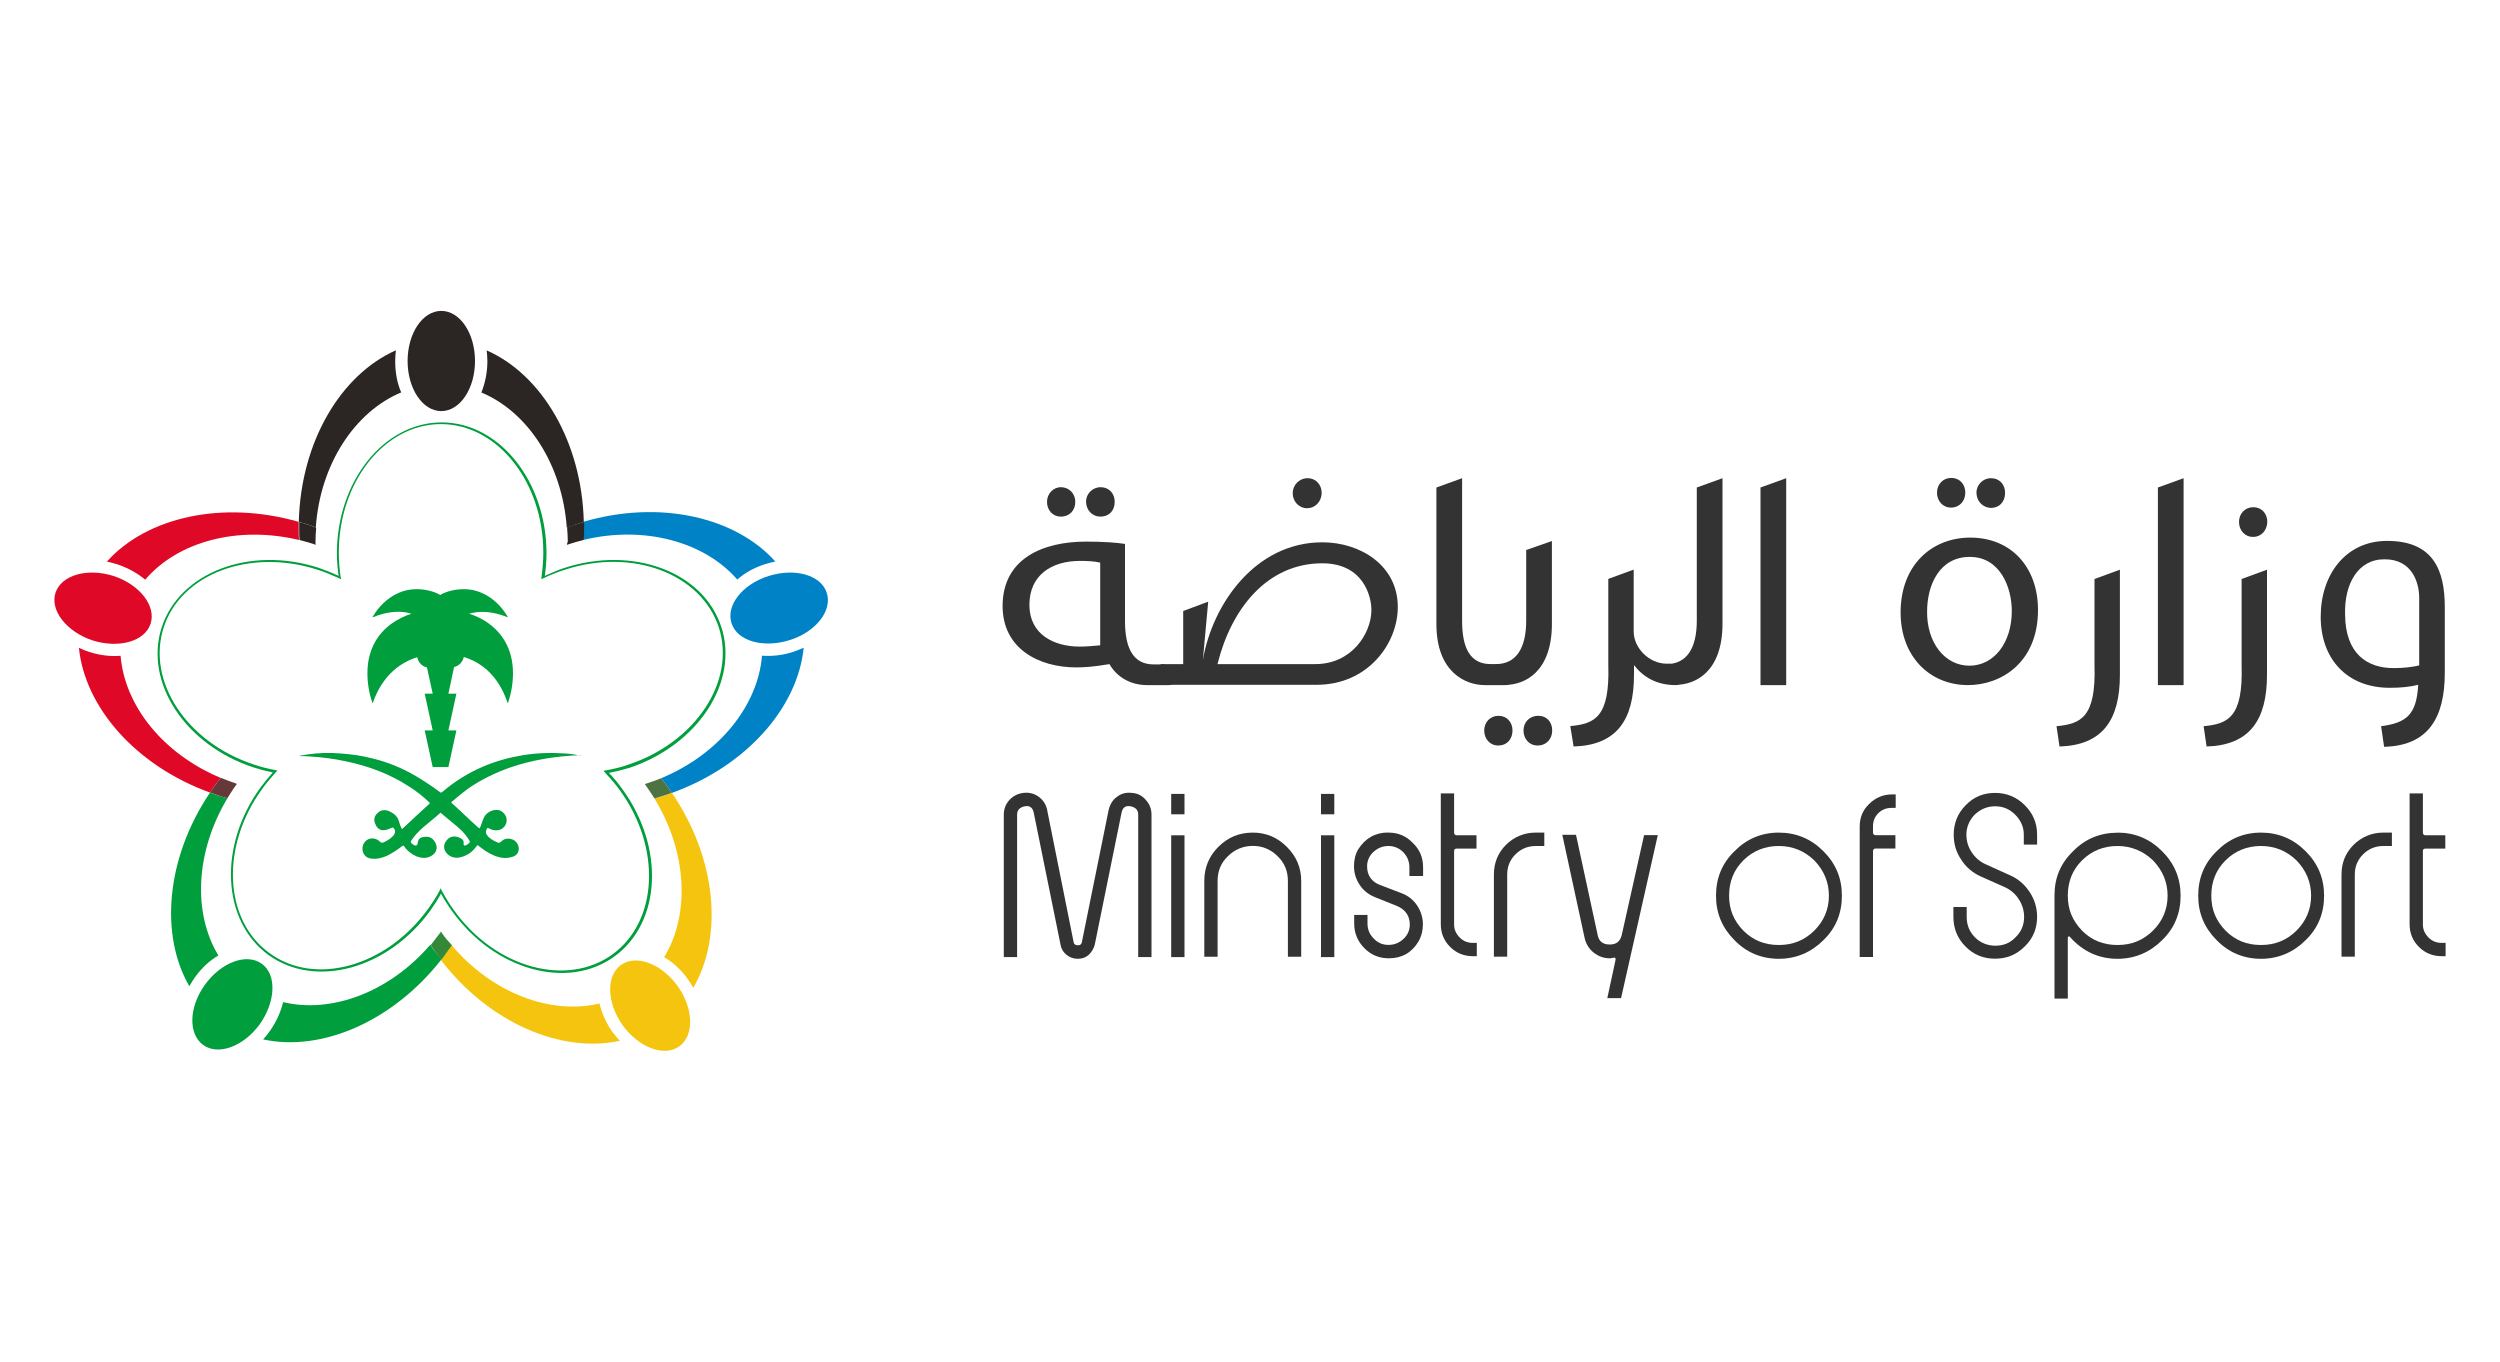 <?xml version="1.0" encoding="UTF-8"?><svg id="Layer_1" xmlns="http://www.w3.org/2000/svg" viewBox="0 0 250 136.18"><defs><style>.cls-1{fill-rule:evenodd;}.cls-1,.cls-2{fill:#009e3d;}.cls-3{fill:#663839;}.cls-4{fill:#4d7341;}.cls-5{fill:#0083c6;}.cls-6{fill:#348939;}.cls-7{fill:#f4c40e;}.cls-8{fill:#2b2523;}.cls-9{fill:#df0826;}.cls-10{fill:#333;}</style></defs><g id="Layer_1-2"><g id="_وزارة_الرياضة_-_عرضي"><path class="cls-8" d="M31.58,52.76c.43-6.34,3.9-11.58,8.54-13.52-.4-.9-.6-1.97-.6-3.14,0-.37.03-.73.07-1.07-5.51,2.44-9.51,9.14-9.71,17.15.27.07.53.17.77.23.33.1.63.23.93.33"/><path class="cls-8" d="M58.38,52.19c-.2-8.01-4.2-14.72-9.71-17.15.03.37.07.7.07,1.07,0,1.13-.23,2.2-.6,3.14,4.64,1.94,8.08,7.17,8.54,13.52.3-.1.63-.23.93-.33.23-.07.5-.17.77-.23"/><path class="cls-8" d="M44.13,41.11c1.87,0,3.37-2.24,3.37-5.01s-1.5-5.01-3.37-5.01-3.37,2.24-3.37,5.01,1.5,5.01,3.37,5.01"/><path class="cls-5" d="M76.2,65.57c-.4,4.97-4.27,9.84-10.08,12.25.2.27.4.53.6.8.17.23.3.43.47.67,7.48-2.7,12.58-8.54,13.18-14.52-.3.13-.63.27-1,.4-1.1.37-2.2.47-3.17.4"/><path class="cls-5" d="M58.35,53.99c6.11-1.47,12.11.2,15.38,3.97.73-.67,1.7-1.2,2.77-1.54.33-.1.7-.2,1.03-.27-3.97-4.44-11.55-6.21-19.19-3.97v.67c.03.37.03.77,0,1.13"/><path class="cls-8" d="M56.71,54.49c.07-.03.1-.03.17-.07.5-.17,1-.3,1.5-.43.03-.37.03-.77.03-1.13v-.67c-.27.07-.53.17-.77.23-.33.1-.63.2-.93.33.03.47.07.93.07,1.43-.07.1-.07.2-.07.3"/><path class="cls-5" d="M82.67,59.27c-.57-1.77-3.17-2.5-5.81-1.67s-4.3,2.97-3.7,4.74c.57,1.77,3.17,2.5,5.81,1.67,2.64-.83,4.3-2.97,3.7-4.74"/><path class="cls-7" d="M65.45,79.86c3.27,5.34,3.57,11.58.97,15.85.83.5,1.67,1.23,2.34,2.17.2.3.4.6.57.9,3-5.17,2.34-12.91-2.14-19.49-.27.1-.5.17-.77.27-.33.1-.67.2-.97.3"/><path class="cls-7" d="M44.06,95.97c4.87,6.34,12.05,9.38,17.92,8.11-.23-.27-.47-.53-.7-.83-.67-.93-1.1-1.94-1.33-2.9-4.87,1.17-10.75-1.03-14.82-5.87-.17.23-.33.5-.53.73-.17.27-.33.5-.53.77"/><path class="cls-7" d="M62.08,96.51c-1.5,1.1-1.4,3.8.2,6.04,1.64,2.24,4.17,3.17,5.67,2.07s1.4-3.8-.2-6.04c-1.64-2.24-4.17-3.17-5.67-2.07"/><path class="cls-2" d="M21,79.26c-4.4,6.54-5.04,14.22-2.07,19.36.17-.3.37-.6.57-.9.67-.93,1.47-1.67,2.34-2.17-2.57-4.24-2.3-10.38.9-15.72-.3-.1-.6-.17-.9-.27-.27-.1-.57-.2-.83-.3"/><path class="cls-2" d="M43.03,94.47c-4.07,4.74-9.88,6.91-14.72,5.74-.23.97-.67,1.97-1.33,2.9-.2.3-.43.57-.67.83,5.81,1.27,12.95-1.77,17.82-7.98-.13-.2-.3-.4-.43-.57-.27-.33-.5-.63-.67-.93"/><path class="cls-2" d="M26.18,96.38c-1.5-1.1-4.04-.17-5.67,2.07s-1.7,4.94-.2,6.04,4.04.17,5.67-2.07c1.6-2.27,1.7-4.97.2-6.04"/><path class="cls-9" d="M29.88,52.19c-7.64-2.2-15.22-.47-19.19,3.97.33.07.7.17,1.03.27,1.1.37,2.04.9,2.8,1.54,3.24-3.8,9.24-5.44,15.38-3.97-.03-.37-.03-.77-.03-1.17,0-.2,0-.4,0-.63"/><path class="cls-9" d="M22.07,77.79c-5.77-2.4-9.61-7.24-10.01-12.21-1,.07-2.07-.03-3.17-.4-.33-.1-.67-.23-1-.4.6,5.94,5.67,11.78,13.11,14.48.17-.27.37-.53.53-.77.17-.23.37-.47.53-.7"/><path class="cls-8" d="M31.55,54.49v-.3c0-.5.03-.97.07-1.43-.3-.1-.63-.23-.93-.33-.27-.1-.53-.17-.77-.23v.67c0,.4,0,.77.03,1.13.5.13,1,.27,1.5.43,0,.03.03.03.1.07"/><path class="cls-9" d="M15.06,62.37c.57-1.77-1.07-3.9-3.7-4.77-2.64-.83-5.21-.1-5.81,1.67-.57,1.77,1.1,3.9,3.7,4.77,2.64.83,5.24.1,5.81-1.67"/><path class="cls-2" d="M72.13,62.7c-1.77-5.51-8.81-8.14-15.68-5.91-.7.23-1.33.5-1.97.8.1-.73.17-1.47.17-2.24,0-7.21-4.71-13.11-10.48-13.11s-10.48,5.87-10.48,13.11c0,.77.07,1.5.17,2.24-.63-.3-1.3-.57-1.97-.8-6.87-2.24-13.92.43-15.72,5.94-1.77,5.51,2.34,11.78,9.21,14.02.63.2,1.27.37,1.9.5-.43.47-.83.97-1.23,1.5-4.24,5.84-3.87,13.35.8,16.75,4.71,3.4,11.95,1.4,16.18-4.44.4-.57.77-1.13,1.07-1.7.33.63.73,1.23,1.17,1.84,4.24,5.84,11.51,7.84,16.18,4.44,4.67-3.4,5.04-10.91.77-16.75-.4-.57-.87-1.13-1.33-1.6.67-.13,1.37-.3,2.04-.5,6.87-2.3,10.98-8.58,9.21-14.08M60.65,77.02c-.1.03-.2.03-.3.07.07.07.13.13.2.23.5.53,1,1.1,1.43,1.7,4.17,5.74,3.84,13.08-.73,16.42-4.57,3.3-11.68,1.37-15.82-4.37-.47-.63-.87-1.3-1.23-1.97-.07-.1-.1-.2-.13-.27-.03.07-.1.17-.13.27-.33.63-.73,1.23-1.17,1.84-4.17,5.74-11.28,7.71-15.82,4.37-4.57-3.3-4.91-10.68-.73-16.42.4-.57.87-1.1,1.3-1.6.07-.07.13-.13.23-.23-.1-.03-.2-.03-.3-.07-.7-.13-1.37-.3-2.04-.53-6.74-2.2-10.78-8.34-9.04-13.72,1.74-5.37,8.64-7.94,15.38-5.77.73.23,1.43.53,2.1.83.1.03.17.1.27.13-.03-.1-.03-.2-.07-.3-.1-.77-.17-1.57-.17-2.37,0-7.07,4.57-12.85,10.21-12.85s10.24,5.77,10.24,12.85c0,.8-.07,1.6-.17,2.37,0,.1-.03.2-.03.3.07-.03.17-.1.27-.13.67-.33,1.37-.6,2.1-.83,6.74-2.2,13.62.4,15.38,5.77,1.74,5.37-2.34,11.51-9.04,13.72-.73.27-1.47.43-2.2.57"/><path class="cls-4" d="M66.72,78.62c-.2-.27-.4-.53-.6-.8-.47.2-.97.37-1.47.53-.07.03-.1.03-.17.07.03.03.07.07.1.13.3.43.6.87.87,1.3.33-.1.63-.2.97-.3.27-.1.5-.17.77-.27-.17-.23-.33-.43-.47-.67"/><path class="cls-6" d="M44.23,93.34c-.07-.07-.1-.13-.13-.2,0,.03-.03.03-.03.07-.33.43-.67.87-1,1.3.2.3.4.6.63.9.13.2.27.4.43.57.17-.23.37-.47.53-.73.17-.23.37-.5.53-.73-.37-.4-.7-.77-.97-1.17"/><path class="cls-3" d="M23.61,78.35c-.53-.17-1.03-.37-1.54-.57-.17.23-.37.47-.53.7-.2.27-.37.53-.53.77.27.1.57.2.83.3.3.1.6.2.9.27.3-.47.6-.97.93-1.4v-.03s-.03-.03-.07-.03"/><path class="cls-2" d="M41.73,65.74c.1.5.47.9.97,1v.03l.57,2.6h-.8l.8,3.67h-.8l.8,3.67h1.57l.8-3.67h-.8l.8-3.67h-.8l.57-2.67c.5-.1.87-.53.97-1,1.54.47,3.4,1.64,4.4,4.64,0,0,2-5.07-1.84-7.94-.7-.53-1.4-.83-2.04-1.03.97-.27,2.27-.3,3.9.37,0,0-1.84-3.67-5.81-2.64-.37.1-.7.23-.97.4-.27-.17-.6-.3-.97-.4-3.97-1.03-5.81,2.64-5.81,2.64,1.64-.67,2.94-.67,3.9-.37-.63.2-1.33.53-2.04,1.03-3.84,2.87-1.84,7.94-1.84,7.94,1.03-2.97,2.94-4.14,4.44-4.61"/><path class="cls-1" d="M58.18,75.52h-.3c-2.34.1-4.64.47-6.87,1.23-1.5.53-2.94,1.23-4.24,2.14-.53.4-1.07.83-1.57,1.27-.07.07-.1.1,0,.17.9.8,1.74,1.64,2.64,2.44.1.1.13.07.17-.03.1-.17.13-.37.2-.53.1-.27.2-.57.4-.77.33-.33.77-.5,1.23-.43.43.07.83.53.83,1s-.33.9-.8,1c-.33.07-.67,0-.97-.17-.13-.07-.17-.07-.23.07-.1.2-.13.4.03.6.23.33.6.53.97.7.17.1.3.1.47-.07.33-.33.73-.33,1.17-.17.33.17.57.53.57.9s-.23.7-.6.8c-.67.23-1.27.13-1.9-.13-.57-.23-1.07-.6-1.54-.97-.07-.07-.1-.07-.17.03-.4.57-.93.97-1.64,1.13-.43.1-.87.03-1.23-.27-.47-.4-.53-1-.1-1.47.4-.47.97-.4,1.43-.13.17.1.27.27.23.5,0,.2.03.23.23.17.17-.07.27-.17.37-.27.03-.07.03-.1,0-.17-.23-.4-.53-.77-.87-1.1-.5-.47-1.03-.87-1.54-1.3-.13-.13-.3-.23-.43-.37-.07-.03-.07-.07-.13,0-.57.53-1.17.97-1.74,1.47-.4.37-.8.77-1.1,1.23-.1.13-.1.23.03.33.1.1.2.17.33.2.1.03.2-.03.23-.13.03-.1.03-.2.07-.3.03-.2.17-.3.33-.37.13-.03.23-.07.37-.07.57-.07.93.3,1.1.77.17.47-.07.93-.53,1.17s-.93.2-1.4.03c-.53-.23-.97-.57-1.27-1.03-.03-.07-.07-.07-.17-.03-.47.37-.97.7-1.5.97-.5.23-1.03.37-1.6.3-.77-.07-1.03-.8-.83-1.37.33-.8,1.23-.8,1.67-.33.13.13.23.13.4.07.4-.2.77-.4,1.03-.77.13-.2.13-.4,0-.6-.07-.1-.13-.13-.27-.07-.13.07-.27.1-.43.17-.6.2-1-.07-1.2-.6-.17-.4-.07-.8.27-1.07.3-.3.67-.33,1.07-.2.03,0,.07.03.13.07.47.2.8.53.93,1.03.07.23.13.43.23.63.03.07.07.07.13.03.9-.83,1.77-1.67,2.67-2.47.07-.07.03-.1,0-.13-.63-.6-1.33-1.17-2.1-1.64-1.9-1.23-4-2-6.21-2.47-1.23-.27-2.5-.43-3.77-.5-.27-.03-.53-.03-.8-.03-.03,0-.1,0-.13-.03.27-.03.5-.1.77-.13,1.13-.17,2.27-.2,3.4-.1,1.07.07,2.14.23,3.17.5,1.54.37,2.97.97,4.34,1.77.83.5,1.64,1.03,2.4,1.6.1.1.17,0,.23-.03,1.2-1.03,2.54-1.87,4-2.5,1.3-.57,2.64-.93,4.04-1.17,1.43-.23,2.84-.27,4.27-.17.5.03.97.1,1.47.2.03-.07.07-.07.13-.03"/><path class="cls-10" d="M116.38,66.41s1.84,2.1.5,2.1h-2.24c-1.17,0-2.77-.5-3.7-2.1-1.54.27-2.54.33-3.3.33-3.77,0-7.38-1.87-7.38-6.14,0-4.77,4.07-6.44,8.34-6.44,1.74,0,3.07.1,3.9.23v7.71c0,2.74.83,4.34,2.87,4.34h1v-.03ZM110.01,56.26c-.57-.13-1.17-.17-2-.17-2.87,0-5.07,1.43-5.07,4.4s2.47,4.17,5.04,4.17c.67,0,1.4-.07,2.04-.13v-8.28ZM104.7,50.19c0-.8.6-1.47,1.4-1.47s1.43.63,1.43,1.47-.57,1.47-1.43,1.47-1.4-.67-1.4-1.47M108.6,50.19c0-.8.63-1.47,1.47-1.47s1.4.63,1.4,1.47-.53,1.47-1.43,1.47c-.83,0-1.43-.67-1.43-1.47"/><path class="cls-10" d="M116.05,66.41h2.27v-5.31l2.5-.93-.53,5.81c.97-5.61,5.27-11.75,11.95-11.75,3.74,0,7.54,2.27,7.54,6.47,0,3.67-3,7.78-8.11,7.78h-14.72l-.9-2.07ZM132.23,56.33c-5.51,0-9.11,4.54-10.48,10.08h9.78c3.64,0,5.57-3.04,5.61-5.34.03-1.37-.77-4.74-4.91-4.74M130.7,50.82c-.83,0-1.43-.7-1.43-1.5s.63-1.5,1.5-1.5c.8,0,1.4.63,1.4,1.5-.03.8-.6,1.5-1.47,1.5h0Z"/><path class="cls-10" d="M150.05,66.41s1.84,2.1.5,2.1h-2.07c-1.87,0-4.84-1.23-4.84-6.11v-13.65l2.57-.93v14.25c0,2.74.8,4.34,2.87,4.34h.97Z"/><path class="cls-10" d="M149.82,74.55c-.83,0-1.4-.67-1.4-1.5s.6-1.47,1.43-1.47,1.4.63,1.4,1.47-.53,1.5-1.43,1.5h0ZM149.58,66.41c2.04,0,3.04-1.6,3.04-4.34v-7.07l2.57-.9v8.28c0,4.87-2.77,6.11-4.67,6.11l-.93-2.07ZM153.75,74.55c-.83,0-1.4-.67-1.4-1.5s.6-1.47,1.47-1.47,1.4.63,1.4,1.47-.57,1.5-1.47,1.5h0Z"/><path class="cls-10" d="M167.07,66.41s1.84,2.1.5,2.1c-1.94,0-3.27-.83-4.17-2v.97c0,4.57-1.77,7.04-6.04,7.17l-.33-2.04c2.4-.23,3.97-.83,3.8-6.11v-8.61l2.54-.93v6.21c0,1.57,1.47,3.17,3.27,3.2h.43v.03Z"/><path class="cls-10" d="M166.64,66.41c2.04,0,3.04-1.6,3.04-4.34v-13.32l2.57-.93v14.55c0,4.87-2.77,6.11-4.67,6.11l-.93-2.07Z"/><polygon class="cls-10" points="176.05 48.75 178.62 47.82 178.62 68.51 176.05 68.51 176.05 48.75"/><path class="cls-10" d="M196.8,68.51c-3.77,0-6.74-2.8-6.74-7.27,0-4.71,3.1-7.48,6.97-7.48,4.07,0,6.77,2.94,6.77,7.24,0,5.21-3.64,7.51-7.01,7.51h0ZM196.94,66.57c2.44,0,4.24-2.27,4.24-5.47,0-2.37-1.17-5.41-4.2-5.41s-4.27,2.8-4.27,5.47c-.03,3.07,1.74,5.41,4.24,5.41h0ZM195.1,50.76c-.83,0-1.4-.67-1.4-1.5s.6-1.47,1.43-1.47,1.4.63,1.4,1.47-.57,1.5-1.43,1.5h0ZM197.64,49.29c0-.8.63-1.47,1.47-1.47s1.4.63,1.4,1.47-.53,1.5-1.43,1.5c-.83-.03-1.43-.7-1.43-1.5"/><path class="cls-10" d="M205.65,72.62c2.4-.23,3.97-.83,3.8-6.11v-8.61l2.54-.93v10.51c0,4.57-1.77,7.04-6.04,7.17l-.3-2.04Z"/><polygon class="cls-10" points="215.79 48.75 218.36 47.82 218.36 68.51 215.79 68.51 215.79 48.75"/><path class="cls-10" d="M220.36,72.62c2.4-.23,3.97-.83,3.8-6.11v-8.61l2.54-.93v10.51c0,4.57-1.77,7.04-6.04,7.17l-.3-2.04ZM225.3,53.69c-.83,0-1.4-.67-1.4-1.5s.6-1.47,1.43-1.47,1.4.63,1.4,1.47c-.03.83-.57,1.5-1.43,1.5h0Z"/><path class="cls-10" d="M238.12,72.62c2.47-.33,3.54-1.1,3.7-4.14-.8.2-1.7.3-2.84.3-4.3,0-6.91-2.9-6.91-7.11s2.5-7.58,6.64-7.58c4.61,0,5.77,2.9,5.77,6.64v6.54c0,4.57-1.7,7.31-6.07,7.41l-.3-2.07ZM234.51,61.47c.03,3.94,2.24,5.34,4.84,5.34,1.03,0,1.87-.1,2.57-.27v-6.74c0-1.64-.77-3.87-3.44-3.87-2.7-.03-4.07,2.5-3.97,5.54"/><path class="cls-10" d="M113.18,79.29c.57.03,1.03.27,1.4.7.37.4.57.9.57,1.47v14.25h-1.33v-14.25c0-.47-.27-.73-.77-.83s-.8.13-.9.67l-2.67,13.15c-.1.4-.3.73-.6,1.03-.3.27-.67.4-1.1.4s-.8-.13-1.13-.4-.53-.6-.6-1.03l-2.67-13.15c-.1-.53-.4-.77-.9-.67s-.77.37-.77.83v14.25h-1.33v-14.25c0-.57.2-1.07.57-1.47s.83-.63,1.4-.7c.57-.07,1.1.07,1.54.4.43.33.73.77.83,1.33l2.64,13.18c.03.23.2.33.43.33s.37-.1.4-.33l2.67-13.18c.13-.57.4-1.03.83-1.33.4-.33.93-.47,1.5-.4"/><path class="cls-10" d="M118.45,81.43h-1.33v-2.04h1.33v2.04ZM118.45,95.71h-1.33v-12.18h1.33v12.18Z"/><path class="cls-10" d="M125.29,83.26c1.3,0,2.44.47,3.4,1.43.97.97,1.43,2.1,1.43,3.4v7.58h-1.33v-7.58c0-.97-.33-1.8-1.03-2.47-.7-.7-1.54-1.03-2.47-1.03s-1.8.33-2.5,1.03c-.7.67-1.03,1.5-1.03,2.47v7.58h-1.33v-7.58c0-1.33.47-2.47,1.4-3.4.97-.97,2.1-1.43,3.47-1.43"/><path class="cls-10" d="M133.43,81.43h-1.33v-2.04h1.33v2.04ZM133.43,95.71h-1.33v-12.18h1.33v12.18Z"/><path class="cls-10" d="M138.84,83.26c.97,0,1.77.33,2.44,1.03.7.67,1.03,1.47,1.03,2.44v.87h-1.37v-.87c0-.57-.2-1.07-.6-1.5-.4-.4-.9-.63-1.5-.63-.57,0-1.07.2-1.5.6s-.63.9-.63,1.43c0,.9.43,1.54,1.3,1.87l2.17.83c.63.23,1.17.67,1.54,1.23s.57,1.2.57,1.87c0,.6-.13,1.17-.43,1.7-.67,1.13-1.67,1.7-2.97,1.7-.97,0-1.77-.33-2.44-1s-1.03-1.5-1.03-2.47v-.87h1.33v.87c0,.57.2,1.07.63,1.5.4.43.9.63,1.47.63s1.07-.2,1.5-.6.63-.9.63-1.43c0-.87-.43-1.5-1.3-1.87l-2.17-.87c-.67-.27-1.17-.67-1.54-1.23s-.57-1.17-.57-1.87c0-.63.13-1.2.43-1.7.7-1.1,1.7-1.67,3-1.67"/><path class="cls-10" d="M145.41,79.42v3.84c0,.17.1.27.27.27h1.97v1.33h-1.97c-.17,0-.27.07-.27.23v7.37c0,.5.2.93.57,1.3s.8.53,1.33.53h.37v1.33h-.37c-.9,0-1.67-.3-2.3-.93-.63-.63-.93-1.4-.93-2.27v-13.08h1.33v.07Z"/><path class="cls-10" d="M154.46,84.6h-.87c-.8,0-1.47.27-2.04.83-.53.53-.83,1.2-.83,2v8.24h-1.33v-8.24c0-1.13.4-2.14,1.2-2.94s1.84-1.23,2.97-1.23h.87v1.33h.03Z"/><path class="cls-10" d="M162.1,99.81h-1.37l.83-3.84c0-.07,0-.1-.03-.17-.03-.03-.1-.07-.13-.03-.03,0-.1,0-.2.03s-.2.03-.23.03c-.6,0-1.13-.2-1.6-.57-.47-.37-.77-.87-.9-1.43l-2.24-10.35h1.37l2.17,10.04c.13.63.53.93,1.2.93s1.03-.3,1.2-.93l2.24-10.01h1.37l-3.67,16.29Z"/><path class="cls-10" d="M177.88,83.26c1.74,0,3.24.63,4.47,1.87,1.23,1.23,1.84,2.7,1.84,4.44s-.6,3.24-1.84,4.44c-1.23,1.23-2.74,1.87-4.47,1.87s-3.24-.63-4.44-1.87c-1.23-1.23-1.84-2.7-1.84-4.44s.6-3.24,1.84-4.44c1.2-1.23,2.7-1.87,4.44-1.87M177.88,84.6c-1.37,0-2.57.47-3.54,1.43-.97.97-1.43,2.14-1.43,3.54s.47,2.5,1.43,3.5c.97.97,2.14,1.43,3.54,1.43s2.57-.47,3.54-1.43,1.47-2.14,1.47-3.5-.5-2.54-1.47-3.54c-.97-.93-2.14-1.43-3.54-1.43"/><path class="cls-10" d="M189.53,80.79h-.37c-.53,0-.97.17-1.33.53s-.53.8-.53,1.3v.63c0,.17.1.27.27.27h1.97v1.33h-1.97c-.17,0-.27.1-.27.27v10.58h-1.33v-13.05c0-.87.3-1.64.93-2.24.63-.63,1.4-.97,2.3-.97h.37v1.33h-.03Z"/><path class="cls-10" d="M199.51,79.29c1.13,0,2.14.4,2.97,1.23s1.23,1.8,1.23,2.94v1h-1.33v-1c0-.77-.3-1.43-.87-2-.57-.57-1.23-.83-2-.83s-1.43.27-2.04.83c-.53.57-.83,1.23-.83,2,0,.63.17,1.23.53,1.77s.8.93,1.4,1.2l2.44,1.1c.83.37,1.47.93,1.97,1.7s.73,1.57.73,2.47c0,1.13-.4,2.14-1.23,2.94-.83.83-1.8,1.23-2.97,1.23s-2.17-.4-2.97-1.23c-.8-.8-1.2-1.8-1.2-2.94v-1h1.33v1c0,.8.27,1.47.83,2.04.53.53,1.23.83,2.04.83s1.47-.27,2-.83c.57-.53.87-1.23.87-2.04,0-.63-.17-1.23-.53-1.77-.33-.53-.8-.93-1.37-1.2l-2.47-1.1c-.8-.37-1.47-.93-1.94-1.7-.5-.73-.73-1.57-.73-2.47,0-1.13.4-2.14,1.2-2.94.8-.83,1.77-1.23,2.94-1.23"/><path class="cls-10" d="M211.75,83.26c1.74,0,3.24.63,4.47,1.87,1.23,1.23,1.84,2.7,1.84,4.44s-.6,3.24-1.84,4.44c-1.23,1.23-2.74,1.87-4.47,1.87-1.87,0-3.47-.73-4.77-2.2-.03-.03-.07-.07-.13-.03-.03.03-.07.07-.07.1v6.11h-1.33v-10.35c0-1.7.6-3.17,1.84-4.37,1.23-1.27,2.74-1.87,4.47-1.87M211.75,84.6c-1.37,0-2.57.47-3.54,1.43s-1.43,2.14-1.43,3.54.47,2.5,1.43,3.5c.97.97,2.14,1.43,3.54,1.43s2.57-.47,3.54-1.43,1.47-2.14,1.47-3.5-.5-2.54-1.47-3.54c-.97-.93-2.17-1.43-3.54-1.43"/><path class="cls-10" d="M226.1,83.26c1.74,0,3.24.63,4.47,1.87,1.23,1.23,1.84,2.7,1.84,4.44s-.6,3.24-1.84,4.44c-1.23,1.23-2.74,1.87-4.47,1.87s-3.24-.63-4.44-1.87c-1.23-1.23-1.84-2.7-1.84-4.44s.6-3.24,1.84-4.44c1.2-1.23,2.7-1.87,4.44-1.87M226.1,84.6c-1.37,0-2.57.47-3.54,1.43-.97.97-1.43,2.14-1.43,3.54s.47,2.5,1.43,3.5c.97.97,2.14,1.43,3.54,1.43s2.57-.47,3.54-1.43,1.47-2.14,1.47-3.5-.5-2.54-1.47-3.54c-.97-.93-2.14-1.43-3.54-1.43"/><path class="cls-10" d="M239.22,84.6h-.87c-.8,0-1.47.27-2.04.83-.53.53-.83,1.2-.83,2v8.24h-1.33v-8.24c0-1.13.4-2.14,1.2-2.94s1.84-1.23,2.97-1.23h.87v1.33h.03Z"/><path class="cls-10" d="M242.29,79.42v3.84c0,.17.1.27.27.27h1.97v1.33h-1.97c-.17,0-.27.07-.27.23v7.37c0,.5.2.93.57,1.3s.8.53,1.33.53h.37v1.33h-.37c-.9,0-1.67-.3-2.3-.93-.63-.63-.93-1.4-.93-2.27v-13.08h1.33v.07Z"/></g></g></svg>